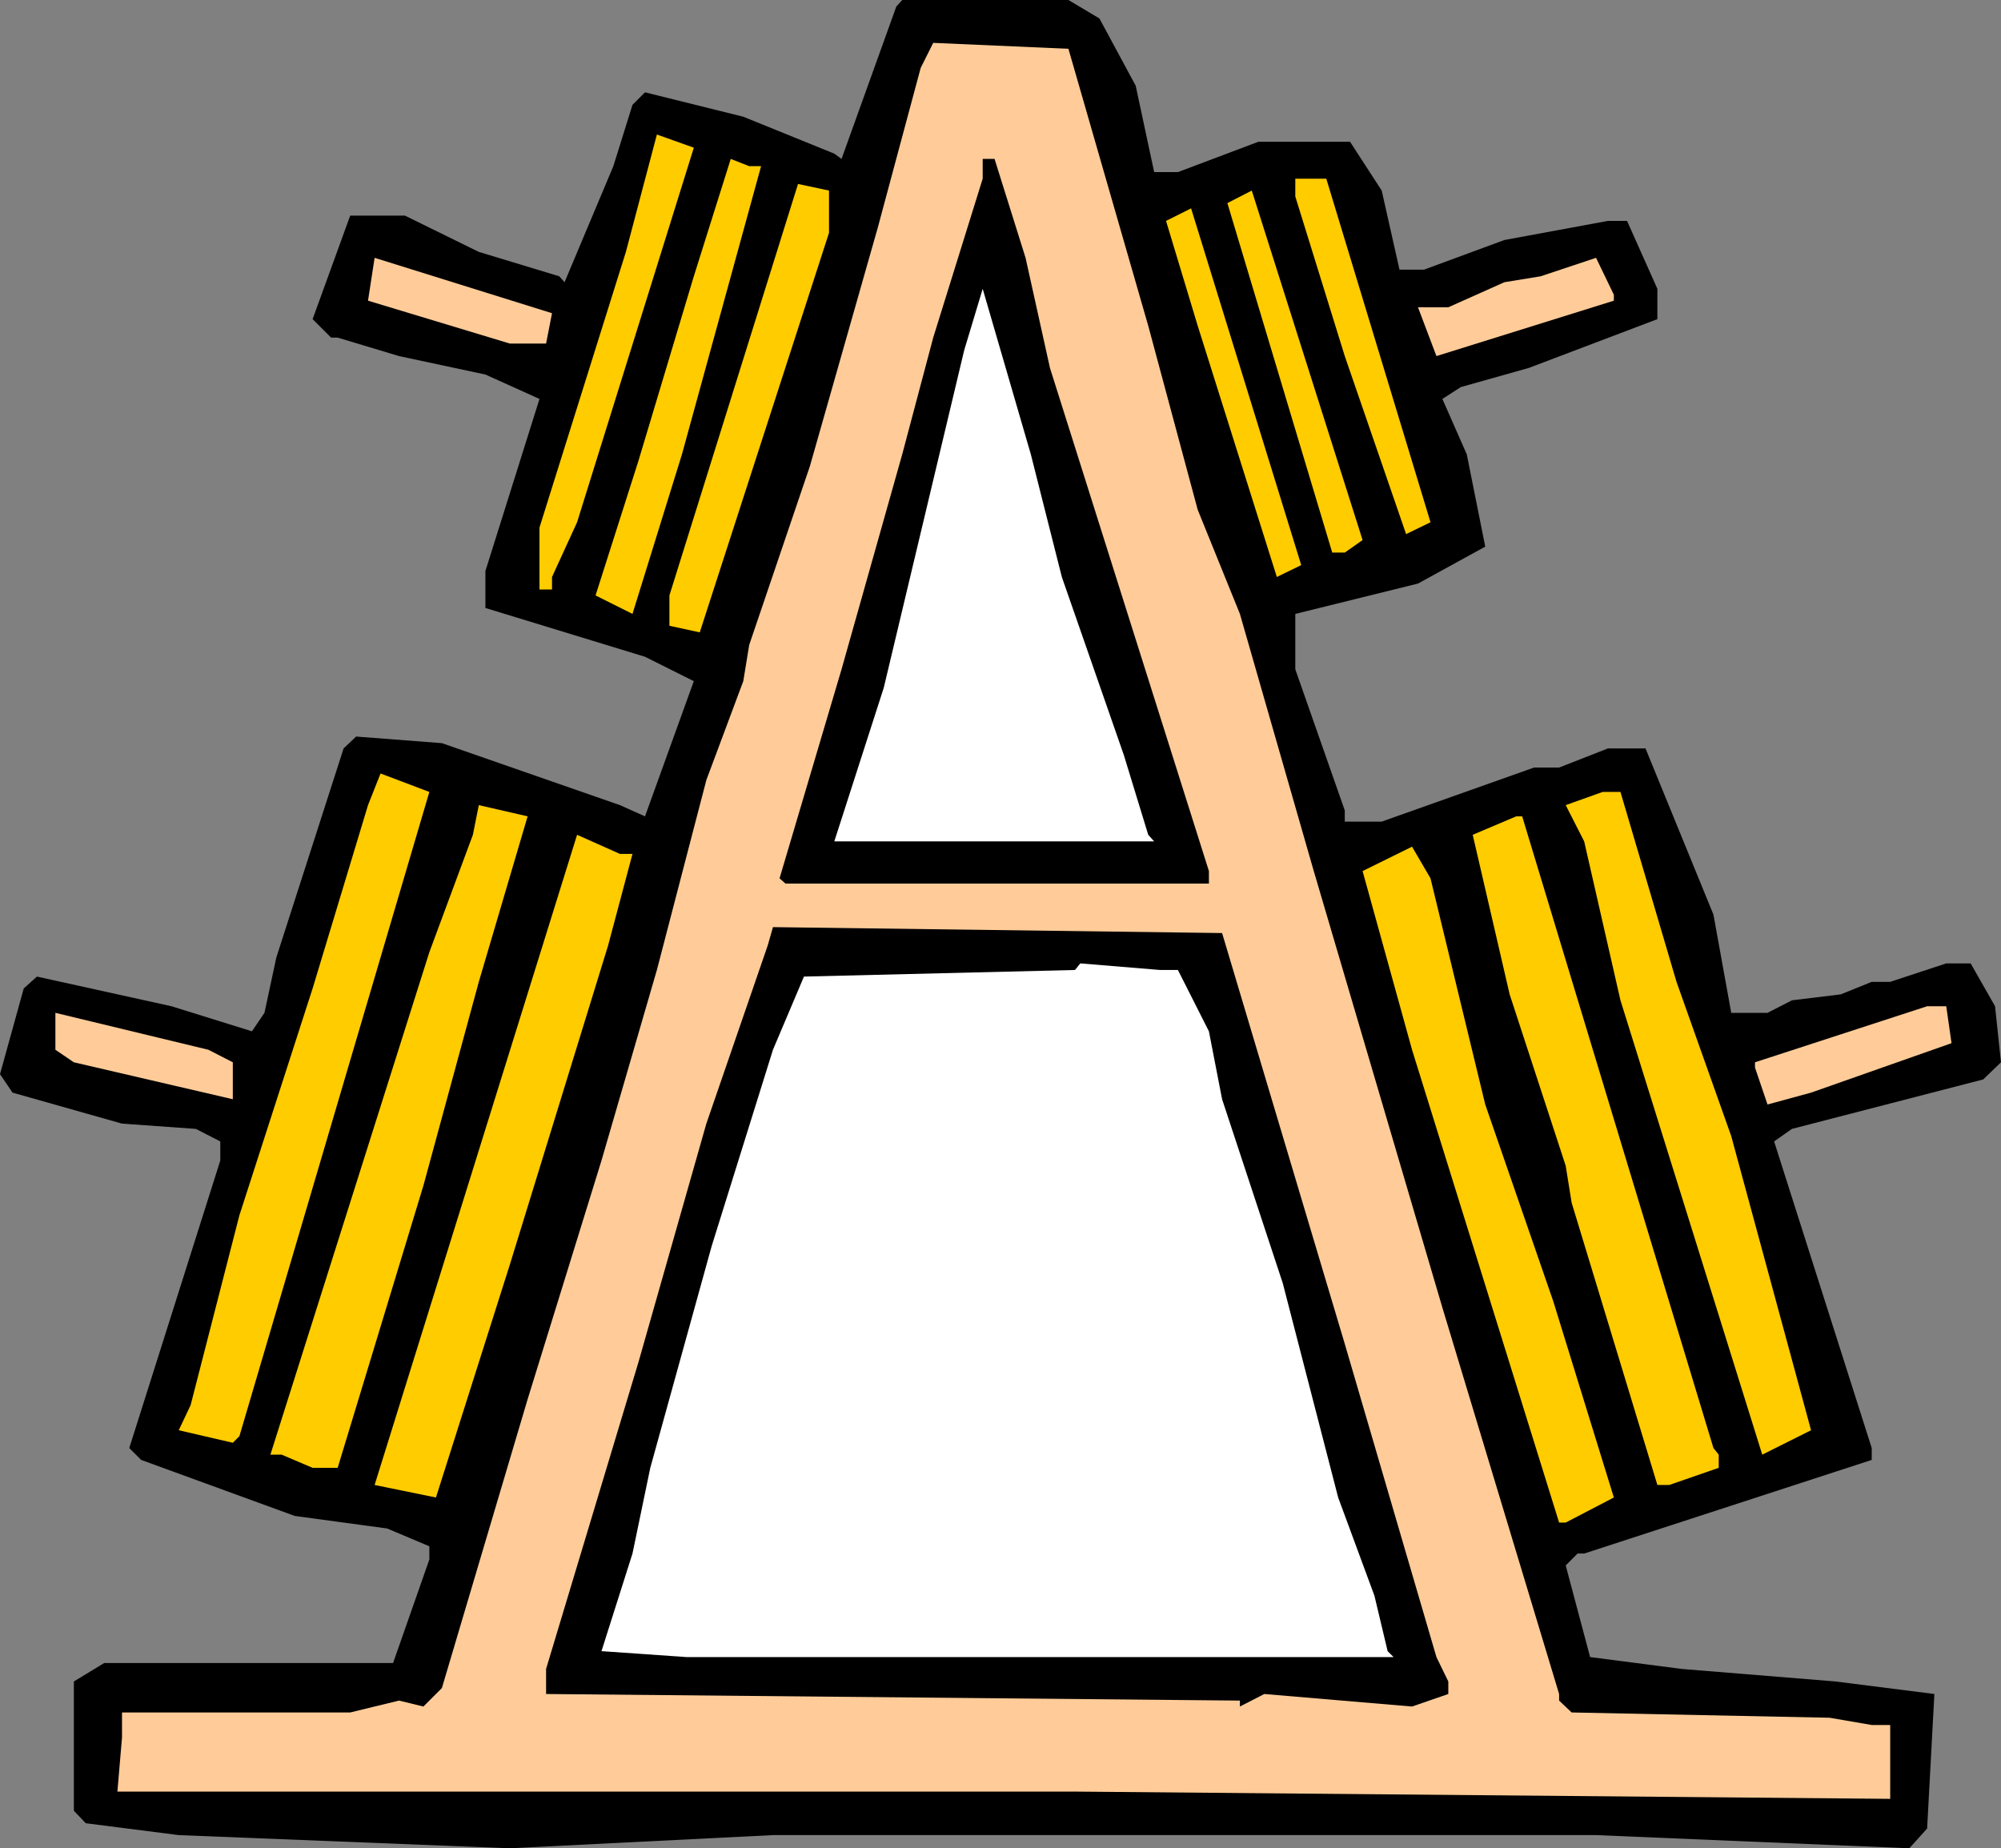 <?xml version="1.0" encoding="UTF-8" standalone="no"?>
<svg
   version="1.0"
   width="129.724mm"
   height="119.833mm"
   id="svg22"
   sodipodi:docname="Other 01.wmf"
   xmlns:inkscape="http://www.inkscape.org/namespaces/inkscape"
   xmlns:sodipodi="http://sodipodi.sourceforge.net/DTD/sodipodi-0.dtd"
   xmlns="http://www.w3.org/2000/svg"
   xmlns:svg="http://www.w3.org/2000/svg">
  <rect width="100%" height="100%" fill="#808080" stroke="none"/>
  <sodipodi:namedview
     id="namedview22"
     pagecolor="#ffffff"
     bordercolor="#000000"
     borderopacity="0.25"
     inkscape:showpageshadow="2"
     inkscape:pageopacity="0.0"
     inkscape:pagecheckerboard="0"
     inkscape:deskcolor="#d1d1d1"
     inkscape:document-units="mm" />
  <defs
     id="defs1">
    <pattern
       id="WMFhbasepattern"
       patternUnits="userSpaceOnUse"
       width="6"
       height="6"
       x="0"
       y="0" />
  </defs>
  <path
     style="fill:#000000;fill-opacity:1;fill-rule:evenodd;stroke:none"
     d="m 269.387,4.524 8.888,16.481 4.525,21.167 h 5.818 l 19.715,-7.433 h 22.462 l 7.757,11.957 4.363,19.39 h 5.979 l 19.715,-7.271 25.371,-4.686 h 4.686 l 7.434,16.643 v 7.433 l -31.512,11.957 -16.645,4.686 -4.525,2.908 5.979,13.573 4.525,22.621 -16.483,9.049 -30.058,7.433 v 13.573 l 12.12,34.578 v 2.747 h 9.05 l 37.33,-13.25 h 6.141 l 11.958,-4.686 h 9.211 l 16.645,40.718 4.363,24.076 h 8.888 l 5.979,-3.07 11.958,-1.454 7.595,-3.07 h 4.525 l 13.736,-4.524 h 5.979 l 5.979,10.503 1.454,13.734 -4.363,4.201 -46.864,12.119 -4.363,3.07 23.917,75.135 v 2.908 l -70.458,22.944 h -1.616 l -2.909,2.908 5.979,22.46 22.462,2.908 37.653,3.07 24.24,3.07 -1.778,32.962 -4.363,4.847 -76.76,-3.232 H 189.395 l -64.478,3.232 -81.123,-3.232 -22.786,-2.908 -2.909,-3.07 v -31.67 l 7.434,-4.524 h 70.781 l 8.888,-25.368 v -3.232 l -10.342,-4.363 -22.624,-3.07 -37.653,-13.734 -2.909,-2.908 22.301,-70.449 v -4.686 L 47.995,276.626 29.896,275.334 3.07,267.739 0,263.215 l 5.818,-21.006 3.232,-2.908 32.966,7.271 19.715,6.14 3.07,-4.524 2.909,-13.573 16.483,-51.221 3.07,-2.908 21.008,1.616 43.632,15.189 6.141,2.747 11.958,-33.124 -11.958,-5.978 -39.107,-11.957 v -9.049 L 132.189,97.756 118.937,91.778 97.768,87.254 82.739,82.729 h -1.616 l -4.525,-4.524 9.211,-25.368 h 13.413 l 18.099,8.887 19.715,5.978 1.293,1.454 11.958,-28.438 4.686,-15.027 3.07,-3.07 24.078,5.978 22.301,9.049 1.778,1.293 L 219.614,1.616 221.069,0 h 40.723 z"
     id="path1" />
  <path
     style="fill:#ffcc99;fill-opacity:1;fill-rule:evenodd;stroke:none"
     d="m 281.345,79.821 12.12,45.081 10.342,25.53 18.099,63.017 31.512,106.966 28.603,94.686 v 1.616 l 3.07,2.908 63.186,1.293 10.342,1.777 h 4.525 v 18.097 L 263.408,439.015 H 28.765 l 1.131,-13.25 v -6.14 h 55.914 l 11.958,-2.908 5.979,1.454 4.525,-4.524 21.008,-70.772 18.099,-58.492 13.574,-46.697 12.12,-46.535 9.05,-24.237 1.454,-8.887 14.867,-43.788 16.645,-58.492 10.504,-39.103 3.07,-6.14 33.128,1.454 z"
     id="path2" />
  <path
     style="fill:#ffcc00;fill-opacity:1;fill-rule:evenodd;stroke:none"
     d="m 141.4,127.972 -6.141,13.411 v 3.07 h -3.07 v -15.189 l 21.17,-67.541 7.595,-28.761 9.05,3.232 z"
     id="path3" />
  <path
     style="fill:#ffcc00;fill-opacity:1;fill-rule:evenodd;stroke:none"
     d="m 186.486,40.718 -19.392,70.611 -12.12,39.103 -9.05,-4.524 10.504,-32.962 13.574,-45.243 9.05,-28.761 4.525,1.777 z"
     id="path4" />
  <path
     style="fill:#000000;fill-opacity:1;fill-rule:evenodd;stroke:none"
     d="m 251.288,63.178 5.979,26.984 38.946,123.286 v 3.07 H 192.465 l -1.454,-1.293 15.19,-51.221 14.867,-52.675 7.595,-28.6 12.12,-38.941 v -4.847 h 2.909 z"
     id="path5" />
  <path
     style="fill:#ffcc00;fill-opacity:1;fill-rule:evenodd;stroke:none"
     d="m 350.51,127.972 -5.979,2.908 -15.029,-43.627 -12.12,-39.103 v -4.363 h 7.595 z"
     id="path6" />
  <path
     style="fill:#ffcc00;fill-opacity:1;fill-rule:evenodd;stroke:none"
     d="m 203.131,57.038 -31.674,97.918 -7.434,-1.616 v -7.433 l 31.512,-100.826 7.595,1.616 z"
     id="path7" />
  <path
     style="fill:#ffcc00;fill-opacity:1;fill-rule:evenodd;stroke:none"
     d="m 329.502,135.405 h -3.07 l -25.694,-85.638 5.979,-3.07 27.149,85.638 z"
     id="path8" />
  <path
     style="fill:#ffcc00;fill-opacity:1;fill-rule:evenodd;stroke:none"
     d="m 312.857,141.383 -19.392,-61.562 -7.757,-25.691 6.141,-3.07 26.987,87.415 z"
     id="path9" />
  <path
     style="fill:#ffcc99;fill-opacity:1;fill-rule:evenodd;stroke:none"
     d="m 133.805,84.184 h -8.888 L 90.173,73.681 91.789,63.178 135.259,76.751 Z"
     id="path10" />
  <path
     style="fill:#ffcc99;fill-opacity:1;fill-rule:evenodd;stroke:none"
     d="M 395.435,73.681 351.964,87.254 347.44,75.297 h 7.434 l 13.736,-6.14 8.888,-1.454 13.574,-4.524 4.363,9.049 z"
     id="path11" />
  <path
     style="fill:#ffffff;fill-opacity:1;fill-rule:evenodd;stroke:none"
     d="m 260.176,141.383 15.19,43.627 5.979,19.551 1.454,1.616 h -78.376 l 12.12,-37.648 19.715,-82.729 4.525,-15.027 11.797,40.557 z"
     id="path12" />
  <path
     style="fill:#ffcc00;fill-opacity:1;fill-rule:evenodd;stroke:none"
     d="m 58.661,351.923 -1.616,1.616 -13.251,-3.07 2.909,-6.14 11.958,-46.535 17.938,-55.584 13.574,-44.919 3.07,-7.756 11.958,4.524 z"
     id="path13" />
  <path
     style="fill:#ffcc00;fill-opacity:1;fill-rule:evenodd;stroke:none"
     d="m 410.787,240.594 13.413,37.81 19.554,72.065 -11.958,5.978 -34.744,-111.329 -8.888,-38.941 -4.525,-8.887 9.05,-3.232 h 4.363 z"
     id="path14" />
  <path
     style="fill:#ffcc00;fill-opacity:1;fill-rule:evenodd;stroke:none"
     d="m 117.321,240.594 -13.574,49.928 -21.008,69.157 h -6.141 l -7.595,-3.232 h -2.747 l 38.946,-123.125 10.666,-28.761 1.454,-7.271 11.958,2.747 z"
     id="path15" />
  <path
     style="fill:#ffcc00;fill-opacity:1;fill-rule:evenodd;stroke:none"
     d="m 419.836,354.831 1.293,1.616 v 3.232 l -12.12,4.201 h -2.909 l -21.008,-69.157 -1.454,-9.049 -13.736,-42.011 -9.05,-39.103 10.666,-4.524 h 1.454 z"
     id="path16" />
  <path
     style="fill:#ffcc00;fill-opacity:1;fill-rule:evenodd;stroke:none"
     d="m 154.974,209.247 -5.979,22.46 -24.078,78.205 -18.099,57.038 -15.029,-3.07 31.35,-100.665 18.261,-58.654 10.504,4.686 z"
     id="path17" />
  <path
     style="fill:#ffcc00;fill-opacity:1;fill-rule:evenodd;stroke:none"
     d="m 363.923,270.648 16.645,48.151 14.867,48.151 -11.797,6.14 h -1.616 l -36.037,-115.853 -12.12,-43.788 12.12,-5.978 4.525,7.756 z"
     id="path18" />
  <path
     style="fill:#000000;fill-opacity:1;fill-rule:evenodd;stroke:none"
     d="m 329.502,329.302 22.462,76.751 2.909,5.978 v 3.07 l -8.888,3.07 -36.198,-3.07 -5.979,3.07 v -1.454 l -170.003,-1.616 v -6.14 l 22.624,-75.135 16.645,-58.492 15.029,-43.627 1.293,-4.524 110.049,1.454 z"
     id="path19" />
  <path
     style="fill:#ffffff;fill-opacity:1;fill-rule:evenodd;stroke:none"
     d="m 288.617,237.685 7.595,15.027 3.232,16.643 14.867,45.081 13.574,52.514 8.888,24.076 3.232,13.573 1.454,1.454 h -173.235 l -20.846,-1.454 7.595,-23.914 4.363,-21.006 15.029,-54.291 15.029,-48.151 7.595,-17.935 66.418,-1.616 1.293,-1.616 19.554,1.616 z"
     id="path20" />
  <path
     style="fill:#ffcc99;fill-opacity:1;fill-rule:evenodd;stroke:none"
     d="m 478.174,255.621 -34.421,12.119 -10.666,2.908 -3.07,-9.049 v -1.293 l 42.178,-13.734 h 4.686 z"
     id="path21" />
  <path
     style="fill:#ffcc99;fill-opacity:1;fill-rule:evenodd;stroke:none"
     d="m 57.045,260.307 v 9.049 l -38.946,-9.049 -4.525,-3.07 v -9.049 l 37.491,9.049 z"
     id="path22" />
</svg>
